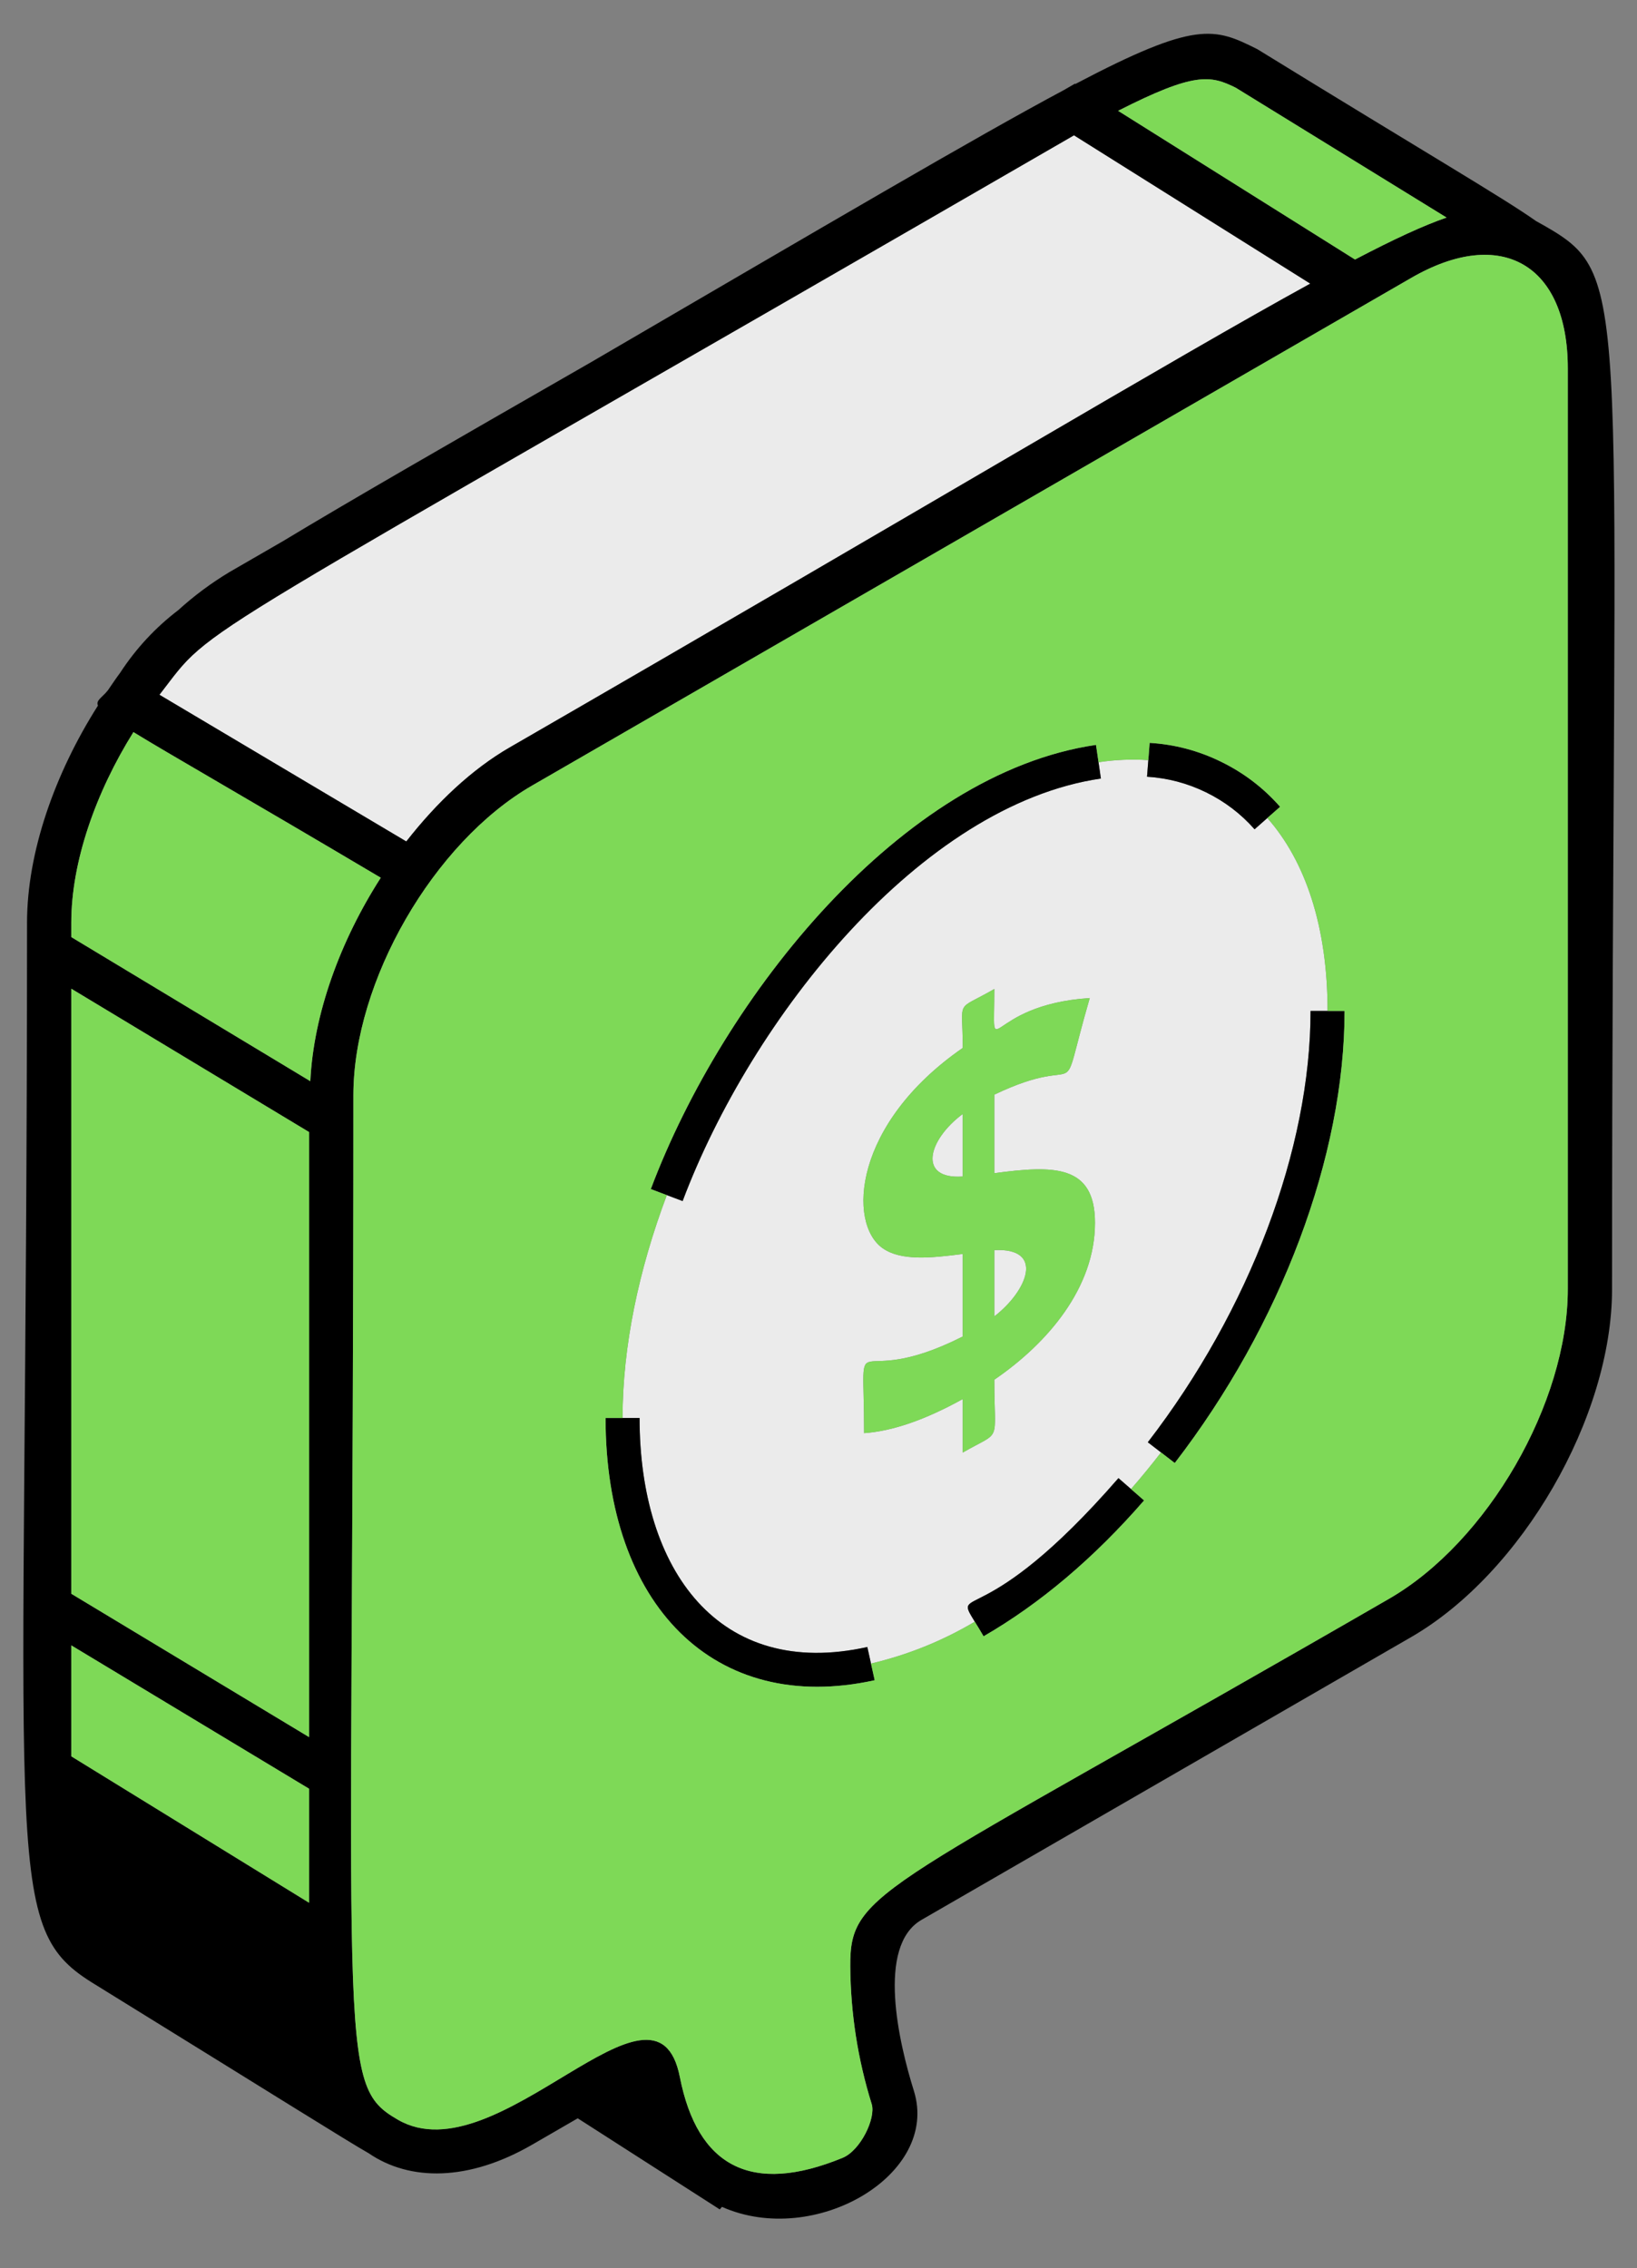 <svg xmlns="http://www.w3.org/2000/svg" xmlns:xlink="http://www.w3.org/1999/xlink" width="205" zoomAndPan="magnify" viewBox="0 0 153.75 213" height="284" preserveAspectRatio="xMidYMid meet" version="1.0"><rect x="0" y="0" width="153.75" height="213" fill="#808080" stroke="none"/><path fill="#ebebeb" d="M 123.062 26.633 C 110.242 33.672 88.242 46.879 47.895 70.172 C 44.32 72.234 41.012 75.367 38.16 79.016 L 14.977 65.242 C 20.449 58.195 14.863 62.434 100.871 12.707 Z M 90.422 110.48 L 90.422 104.605 C 87.109 107.082 86.191 110.777 90.422 110.48 Z M 123.09 94.93 C 123.09 107.871 117.375 123.016 107.805 135.434 L 109.047 136.391 C 108.133 137.574 107.195 138.719 106.227 139.828 L 105.047 138.801 C 92.32 153.434 89.375 148.754 91.555 152.285 C 88.508 154.094 85.258 155.402 81.805 156.215 L 81.461 154.66 C 67.555 157.746 60.07 147.484 60.07 133.156 L 58.473 133.156 C 58.473 126.43 59.988 119.242 62.629 112.227 L 64.113 112.785 C 70.598 95.559 86.477 75.578 103.398 73.109 L 103.176 71.578 C 104.727 71.34 106.285 71.273 107.852 71.379 L 107.73 72.941 C 109.676 73.059 111.523 73.547 113.273 74.402 C 115.023 75.258 116.543 76.414 117.832 77.875 L 119.031 76.816 C 122.602 80.859 124.688 87.012 124.688 94.93 Z M 102.844 114.828 C 102.844 109.305 98.895 109.434 93.387 110.168 L 93.387 102.793 C 102.391 98.488 99.164 104.727 102.352 93.719 C 92.359 94.375 93.387 100.453 93.387 92.871 C 89.641 95.035 90.422 93.625 90.422 98.406 C 80.113 105.539 79.605 114.887 82.898 117.211 C 84.629 118.426 87.426 118.137 90.422 117.754 L 90.422 125.504 C 79.656 130.945 81.156 123.332 81.156 134.578 C 83.812 134.395 86.898 133.328 90.422 131.379 L 90.422 136.402 C 94.16 134.246 93.387 135.719 93.387 129.562 C 98.398 126.137 102.844 120.922 102.844 114.828 Z M 93.387 117.391 L 93.387 123.617 C 96.531 121.188 98.129 117.156 93.387 117.391 Z M 93.387 117.391 " fill-opacity="1" fill-rule="nonzero"/><path fill="#000000" d="M 145.145 21.25 C 144.844 21.078 144.555 20.918 144.273 20.762 C 141.133 18.543 133.906 14.352 118.09 4.617 C 114.059 2.598 112.355 1.91 101 7.887 L 100.957 7.859 C 100.602 8.062 100.281 8.25 99.93 8.453 C 91.508 12.953 78.082 20.855 55.512 34.012 C 41.758 41.906 32.762 47.078 26.645 50.777 C 24.961 51.75 23.301 52.711 21.547 53.723 C 19.832 54.754 18.234 55.941 16.75 57.289 C 14.586 58.941 12.766 60.906 11.277 63.188 C 10.879 63.715 10.52 64.266 10.141 64.812 C 9.605 65.504 8.977 65.754 9.199 66.258 C 5.156 72.621 2.539 80.016 2.539 86.648 C 2.539 175.016 0.016 180.734 8.562 186.121 C 26.77 197.371 32.562 201.023 34.621 202.195 C 38.508 204.859 44.035 204.832 49.973 201.398 C 51.66 200.426 53.051 199.621 54.262 198.918 L 67.602 207.473 L 67.809 207.234 C 76.492 211.094 88.301 204.23 85.832 196.336 C 84.434 191.871 82.285 182.738 86.555 180.281 L 132.543 153.727 C 142.941 147.719 151.406 133.066 151.406 121.059 C 151.406 27.395 153.492 26.07 145.145 21.25 Z M 116.07 8.242 L 135.863 20.43 C 133.719 21.168 130.969 22.43 127.266 24.371 L 105.016 10.406 C 112.203 6.75 113.691 7.059 116.07 8.242 Z M 100.871 12.707 L 123.062 26.633 C 110.242 33.672 88.242 46.879 47.895 70.172 C 44.32 72.234 41.012 75.367 38.16 79.016 L 14.977 65.242 C 20.449 58.195 14.863 62.434 100.871 12.707 Z M 29.035 178.68 L 6.695 164.926 L 6.695 154.508 L 29.035 167.973 Z M 29.035 163.125 L 6.695 149.66 L 6.695 92.844 L 29.035 106.309 Z M 6.695 87.996 L 6.695 86.648 C 6.695 80.922 9 74.402 12.531 68.75 C 16.051 70.906 22.926 74.816 35.762 82.422 C 31.945 88.367 29.453 95.215 29.145 101.527 Z M 147.25 121.059 C 147.25 131.746 139.723 144.785 130.469 150.129 C 82.516 177.816 79.82 177.398 79.859 184.656 C 79.891 189.062 80.562 193.371 81.871 197.578 C 82.281 198.902 80.824 201.938 79.141 202.629 C 70.535 206.164 65.512 203.434 63.855 195.055 C 61.613 183.562 46.734 204.473 37.371 199.051 C 31.52 195.672 33.191 193.344 33.191 102.84 C 33.191 92.152 40.719 79.109 49.973 73.77 L 132.543 26.098 C 141.027 21.195 147.25 24.852 147.25 34.586 Z M 81.805 156.215 L 82.152 157.781 C 67.07 161.105 56.875 150.699 56.875 133.156 L 60.07 133.156 C 60.07 147.484 67.555 157.746 81.461 154.66 Z M 106.227 139.828 L 107.453 140.898 C 102.762 146.297 97.688 150.59 92.379 153.656 C 92.047 153.078 91.781 152.652 91.555 152.285 C 89.375 148.754 92.32 153.434 105.047 138.801 Z M 124.688 94.93 L 126.285 94.93 C 126.285 108.555 120.32 124.426 110.336 137.383 L 109.047 136.391 L 107.805 135.434 C 117.375 123.016 123.09 107.871 123.09 94.93 Z M 117.832 77.875 C 116.543 76.414 115.023 75.258 113.273 74.402 C 111.523 73.547 109.676 73.059 107.73 72.941 L 107.852 71.379 L 107.977 69.758 C 110.336 69.902 112.578 70.496 114.699 71.539 C 116.824 72.578 118.668 73.984 120.23 75.762 L 119.031 76.816 Z M 103.398 73.109 C 86.477 75.578 70.598 95.559 64.113 112.785 L 62.629 112.227 L 61.125 111.66 C 67.98 93.449 84.688 72.605 102.938 69.949 L 103.176 71.578 Z M 103.398 73.109 " fill-opacity="1" fill-rule="nonzero"/><path fill="#7ed957" d="M 6.695 92.844 L 29.035 106.309 L 29.035 163.125 L 6.695 149.66 Z M 6.695 164.926 L 29.035 178.68 L 29.035 167.973 L 6.695 154.508 Z M 135.863 20.43 L 116.07 8.242 C 113.691 7.059 112.203 6.75 105.016 10.406 L 127.266 24.371 C 130.969 22.43 133.719 21.168 135.863 20.43 Z M 12.531 68.75 C 9 74.402 6.695 80.922 6.695 86.648 L 6.695 87.996 L 29.145 101.527 C 29.453 95.215 31.945 88.367 35.762 82.422 C 22.926 74.816 16.051 70.906 12.531 68.75 Z M 147.25 34.586 L 147.25 121.059 C 147.25 131.746 139.723 144.785 130.469 150.129 C 82.516 177.816 79.82 177.398 79.859 184.656 C 79.891 189.062 80.562 193.371 81.871 197.578 C 82.281 198.902 80.824 201.938 79.141 202.629 C 70.535 206.164 65.512 203.434 63.855 195.055 C 61.613 183.562 46.734 204.473 37.371 199.051 C 31.52 195.672 33.191 193.344 33.191 102.84 C 33.191 92.152 40.719 79.109 49.973 73.77 L 132.543 26.098 C 141.027 21.195 147.25 24.852 147.25 34.586 Z M 126.285 94.93 L 124.688 94.93 C 124.688 87.012 122.602 80.859 119.031 76.816 L 120.23 75.762 C 118.668 73.984 116.824 72.578 114.699 71.539 C 112.578 70.496 110.336 69.902 107.977 69.758 L 107.852 71.379 C 106.285 71.273 104.727 71.34 103.176 71.578 L 102.938 69.949 C 84.688 72.605 67.98 93.449 61.125 111.66 L 62.629 112.227 C 59.988 119.242 58.473 126.43 58.473 133.156 L 56.875 133.156 C 56.875 150.699 67.07 161.105 82.152 157.781 L 81.805 156.215 C 85.258 155.402 88.508 154.094 91.555 152.285 C 91.781 152.652 92.047 153.078 92.379 153.656 C 97.688 150.59 102.762 146.297 107.453 140.898 L 106.227 139.828 C 107.195 138.719 108.137 137.57 109.047 136.391 L 110.336 137.383 C 120.32 124.426 126.285 108.555 126.285 94.93 Z M 102.844 114.828 C 102.844 120.922 98.398 126.137 93.387 129.562 C 93.387 135.719 94.16 134.246 90.422 136.402 L 90.422 131.379 C 86.898 133.328 83.812 134.395 81.156 134.578 C 81.156 123.332 79.656 130.945 90.422 125.504 L 90.422 117.754 C 87.426 118.137 84.629 118.426 82.898 117.211 C 79.605 114.887 80.113 105.539 90.422 98.406 C 90.422 93.625 89.641 95.035 93.387 92.871 C 93.387 100.453 92.359 94.375 102.352 93.719 C 99.164 104.727 102.391 98.488 93.387 102.793 L 93.387 110.168 C 98.895 109.434 102.844 109.305 102.844 114.828 Z M 90.422 104.605 C 87.109 107.082 86.191 110.777 90.422 110.48 Z M 93.387 117.391 L 93.387 123.617 C 96.531 121.188 98.129 117.156 93.387 117.391 Z M 93.387 117.391 " fill-opacity="1" fill-rule="nonzero"/></svg>
